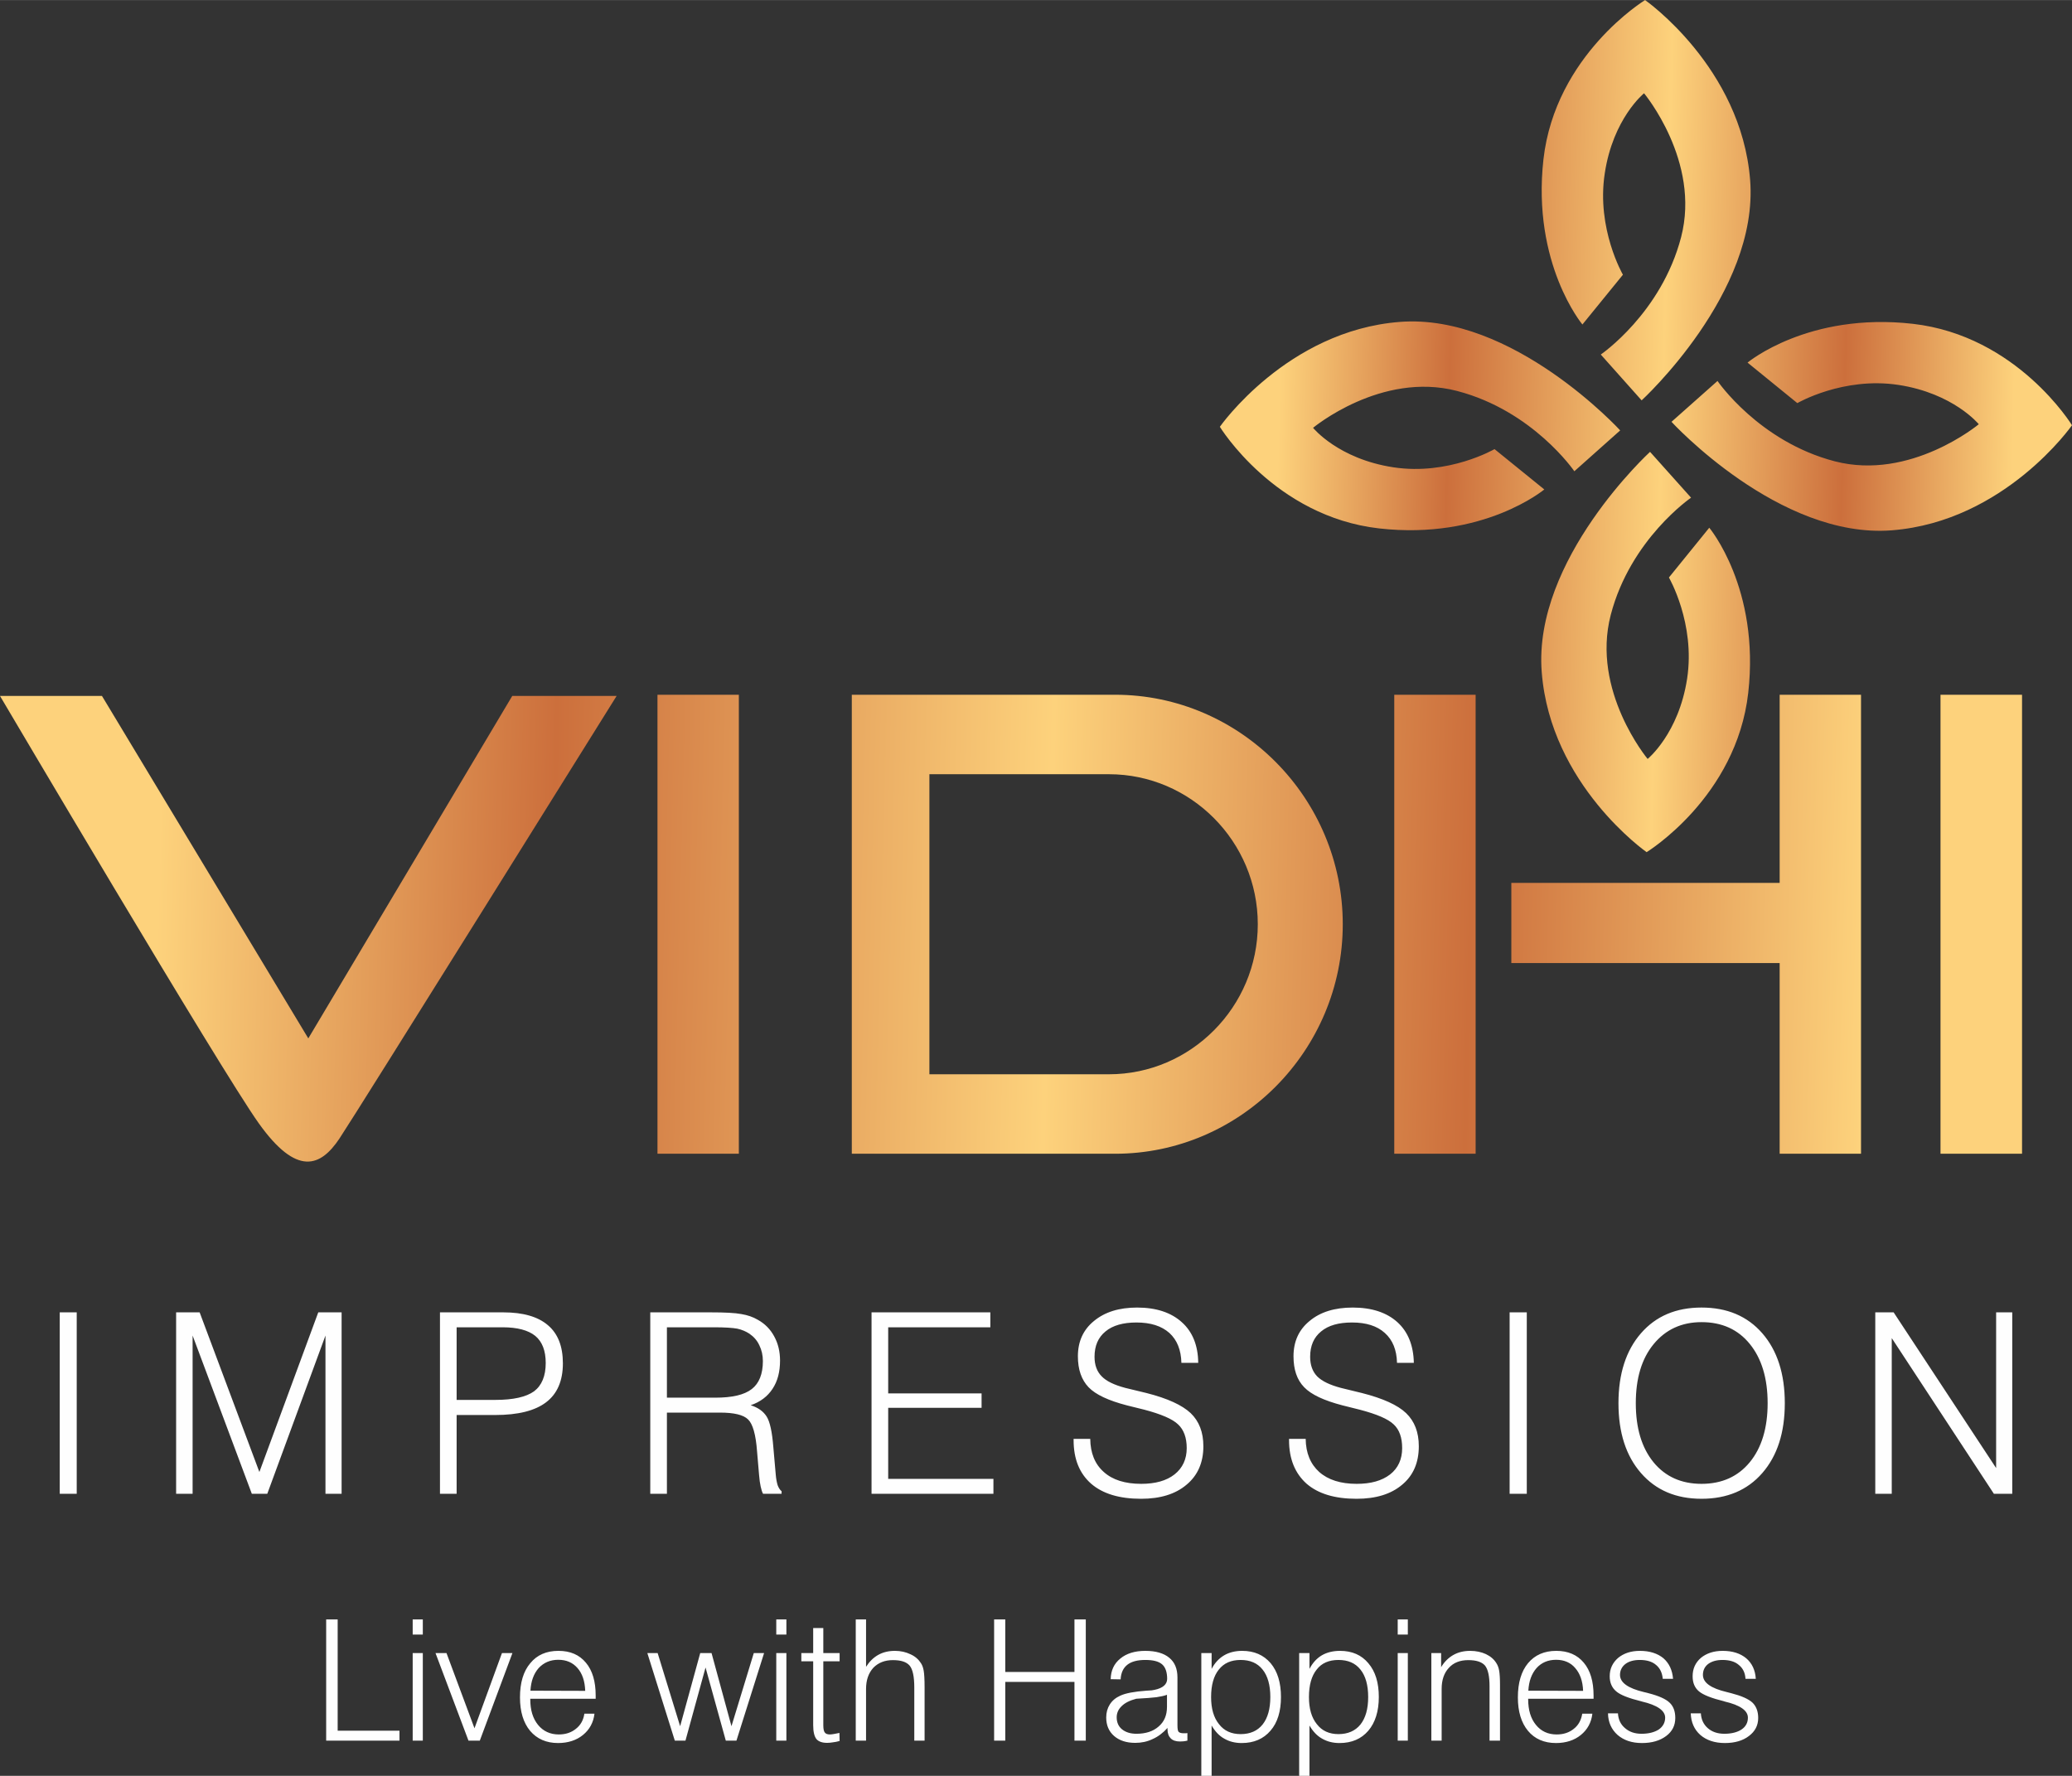<?xml version="1.0" encoding="UTF-8"?>
<!DOCTYPE svg PUBLIC "-//W3C//DTD SVG 1.1//EN" "http://www.w3.org/Graphics/SVG/1.1/DTD/svg11.dtd">
<!-- Creator: CorelDRAW X7 -->
<svg xmlns="http://www.w3.org/2000/svg" xml:space="preserve" width="120.696mm" height="103.454mm" version="1.1" style="shape-rendering:geometricPrecision; text-rendering:geometricPrecision; image-rendering:optimizeQuality; fill-rule:evenodd; clip-rule:evenodd"
viewBox="0 0 12070 10345"
 xmlns:xlink="http://www.w3.org/1999/xlink">
 <rect x="0" y="0" width="12070" height="10345" fill="#333333" stroke="none"/>
 <defs>
  <style type="text/css">
   <![CDATA[
    .fil0 {fill:#FEFEFE;fill-rule:nonzero}
    .fil2 {fill:url(#id0)}
    .fil1 {fill:url(#id1)}
   ]]>
  </style>
  <linearGradient id="id0" gradientUnits="userSpaceOnUse" x1="11726.2" y1="2538.53" x2="7449.25" y2="2425.19">
   <stop offset="0" style="stop-opacity:1; stop-color:#FDD27C"/>
   <stop offset="0.231" style="stop-opacity:1; stop-color:#CC6F3C"/>
   <stop offset="0.478" style="stop-opacity:1; stop-color:#FDD27C"/>
   <stop offset="0.769" style="stop-opacity:1; stop-color:#CC6F3C"/>
   <stop offset="1" style="stop-opacity:1; stop-color:#FDD27C"/>
  </linearGradient>
  <linearGradient id="id1" gradientUnits="userSpaceOnUse" xlink:href="#id0" x1="10862.2" y1="5534.04" x2="916.35" y2="5279.82">
  </linearGradient>
 </defs>
 <g id="Layer_x0020_1">
  <g id="_283196728">
   <path class="fil0" d="M1900 10140l0 -706 67 0 0 648 360 0 0 58 -427 0zm504 -618l0 -88 59 0 0 88 -59 0zm0 618l0 -510 59 0 0 510 -59 0zm325 0l-192 -510 64 0 163 438 160 -438 61 0 -190 510 -66 0zm360 -244l0 3c0,63 15,112 45,149 30,37 71,56 121,56 40,0 73,-11 100,-33 27,-21 44,-51 49,-88l59 0c-6,52 -29,93 -67,124 -38,31 -87,47 -145,47 -69,0 -123,-24 -163,-71 -39,-47 -59,-112 -59,-195 0,-85 20,-152 60,-199 39,-48 94,-72 164,-72 69,0 122,23 160,69 38,45 57,109 57,191l0 19 -381 0zm1 -47l319 1c-2,-57 -17,-101 -45,-133 -28,-32 -65,-48 -112,-48 -46,0 -84,16 -114,48 -29,33 -45,77 -48,132zm841 291l-160 -510 60 0 131 426 117 -426 66 0 116 426 130 -426 60 0 -161 510 -62 0 -118 -426 -117 426 -62 0zm591 -618l0 -88 59 0 0 88 -59 0zm0 618l0 -510 59 0 0 510 -59 0zm274 -656l0 146 95 0 0 48 -95 0 0 372c0,22 3,36 9,43 5,7 15,11 29,11 6,0 13,-1 20,-2 8,-1 20,-4 36,-7l1 47c-15,4 -28,7 -40,8 -11,2 -23,3 -33,3 -29,0 -50,-8 -62,-22 -12,-15 -19,-42 -19,-81l0 -372 -69 0 0 -48 69 0 0 -146 59 0zm189 656l0 -706 60 0 0 276c19,-30 42,-53 70,-69 28,-16 61,-24 98,-24 34,0 64,7 91,20 27,12 47,30 61,52 8,12 13,27 16,45 3,17 5,49 5,96l0 310 -60 0 0 -309c0,-64 -9,-106 -27,-128 -19,-22 -51,-32 -98,-32 -47,0 -85,15 -114,45 -28,31 -42,72 -42,123l0 301 -60 0zm806 0l0 -706 65 0 0 306 403 0 0 -306 66 0 0 706 -66 0 0 -342 -403 0 0 342 -65 0zm1007 -267c-16,6 -36,10 -61,14 -24,3 -63,6 -118,9 -38,10 -66,24 -85,43 -19,18 -29,40 -29,65 0,29 10,53 31,70 21,17 49,26 84,26 54,0 97,-14 129,-42 33,-28 49,-66 49,-115l0 -70zm3 193c-26,29 -55,51 -87,65 -31,15 -65,22 -101,22 -52,0 -93,-14 -123,-40 -31,-27 -46,-63 -46,-108 0,-29 7,-54 21,-76 14,-22 34,-39 61,-51 30,-14 81,-24 152,-29 13,-1 24,-2 31,-2 4,-1 10,-2 17,-3 48,-10 73,-32 73,-64 0,-39 -10,-68 -30,-85 -20,-17 -52,-25 -97,-25 -46,0 -81,9 -105,28 -24,19 -37,47 -39,85l-58 -1c1,-51 20,-91 56,-120 36,-30 85,-45 146,-45 61,0 108,14 139,40 32,26 48,64 48,115l0 278c0,21 2,34 7,39 5,5 15,8 29,8 5,0 8,0 12,0 3,0 6,-1 10,-1l0 44c-8,2 -15,3 -23,4 -7,0 -14,1 -20,1 -24,0 -42,-6 -54,-18 -12,-12 -19,-29 -19,-53l0 -8zm254 -180c0,67 15,120 46,158 30,39 72,58 126,58 56,0 98,-19 128,-56 30,-38 45,-91 45,-160 0,-69 -15,-123 -45,-160 -30,-38 -73,-56 -128,-56 -55,0 -97,18 -127,56 -30,37 -45,91 -45,160zm-57 459l0 -715 60 0 0 92c19,-36 44,-62 73,-79 29,-17 64,-26 105,-26 70,0 125,24 166,72 40,48 60,113 60,197 0,83 -20,149 -61,196 -41,48 -97,72 -168,72 -39,0 -73,-9 -102,-26 -29,-16 -53,-42 -73,-76l0 293 -60 0zm627 -459c0,67 15,120 46,158 30,39 72,58 126,58 55,0 98,-19 128,-56 30,-38 45,-91 45,-160 0,-69 -15,-123 -45,-160 -30,-38 -73,-56 -128,-56 -55,0 -98,18 -127,56 -30,37 -45,91 -45,160zm-57 459l0 -715 60 0 0 92c19,-36 43,-62 72,-79 29,-17 65,-26 106,-26 70,0 125,24 165,72 41,48 61,113 61,197 0,83 -21,149 -61,196 -41,48 -97,72 -168,72 -39,0 -73,-9 -102,-26 -29,-16 -53,-42 -73,-76l0 293 -60 0zm574 -823l0 -88 59 0 0 88 -59 0zm0 618l0 -510 59 0 0 510 -59 0zm196 0l0 -510 57 0 0 82c19,-32 43,-55 71,-71 28,-16 61,-24 98,-24 35,0 66,7 92,19 27,13 47,30 61,53 8,12 13,27 16,43 3,17 5,45 5,83l0 15 0 310 -61 0 0 -316c0,-60 -9,-100 -27,-122 -19,-21 -51,-31 -97,-31 -48,0 -86,15 -113,45 -28,30 -42,71 -42,123l0 301 -60 0zm564 -244l0 3c0,63 15,112 45,149 30,37 70,56 121,56 40,0 73,-11 100,-33 27,-21 43,-51 49,-88l59 0c-6,52 -29,93 -67,124 -38,31 -87,47 -145,47 -69,0 -124,-24 -163,-71 -39,-47 -59,-112 -59,-195 0,-85 20,-152 59,-199 40,-48 95,-72 165,-72 68,0 122,23 160,69 38,45 57,109 57,191l0 19 -381 0zm1 -47l319 1c-2,-57 -18,-101 -46,-133 -27,-32 -65,-48 -111,-48 -47,0 -85,16 -114,48 -29,33 -45,77 -48,132zm464 132l58 0c2,35 15,64 41,86 25,22 57,33 96,33 43,0 76,-9 101,-25 24,-17 37,-40 37,-69 0,-41 -46,-73 -136,-94l-3 -1c-73,-18 -122,-37 -146,-58 -25,-21 -38,-50 -38,-88 0,-44 17,-79 49,-107 33,-27 75,-41 127,-41 57,0 103,15 137,43 33,29 52,69 56,120l-60 0c-3,-35 -16,-62 -39,-81 -23,-20 -55,-29 -95,-29 -35,0 -63,8 -83,23 -21,16 -32,38 -32,64 0,45 47,78 139,100 13,3 22,5 28,7 58,15 99,33 121,54 23,21 34,51 34,90 0,43 -17,78 -53,105 -36,27 -83,41 -141,41 -59,0 -106,-16 -142,-47 -36,-32 -55,-74 -56,-126zm482 0l59 0c2,35 15,64 40,86 25,22 57,33 97,33 42,0 76,-9 100,-25 25,-17 37,-40 37,-69 0,-41 -45,-73 -136,-94l-2 -1c-73,-18 -122,-37 -147,-58 -25,-21 -37,-50 -37,-88 0,-44 16,-79 48,-107 33,-27 75,-41 127,-41 58,0 103,15 137,43 34,29 53,69 56,120l-60 0c-2,-35 -15,-62 -39,-81 -23,-20 -55,-29 -95,-29 -35,0 -62,8 -83,23 -21,16 -31,38 -31,64 0,45 46,78 139,100 12,3 21,5 27,7 58,15 99,33 122,54 22,21 34,51 34,90 0,43 -18,78 -54,105 -35,27 -82,41 -140,41 -59,0 -107,-16 -143,-47 -36,-32 -54,-74 -56,-126z"/>
   <path class="fil1" d="M3830 4047l474 0 0 2674 -474 0 0 -2674zm1132 0l1534 0c729,0 1326,602 1326,1337l0 0c0,736 -597,1337 -1326,1337l-1534 0 0 -2674zm452 463l1046 0c477,0 867,393 867,874l0 0c0,481 -390,874 -867,874l-1046 0 0 -1748zm2708 -463l474 0 0 2674 -474 0 0 -2674zm3182 0l475 0 0 2674 -475 0 0 -2674zm-937 0l474 0 0 2674 -474 0 0 -1111 -1563 0 0 -467 1563 0 0 -1096zm-10367 7l594 0 1202 1995 1188 -1995 608 0c0,0 -1507,2417 -1615,2579 -109,163 -247,223 -470,-90 -223,-313 -1507,-2489 -1507,-2489z"/>
   <path class="fil2" d="M9957 3074c0,0 296,353 227,962 -69,609 -592,928 -592,928 0,0 -560,-391 -611,-1049 -52,-657 631,-1283 631,-1283l239 267c0,0 -353,241 -468,683 -115,443 215,839 215,839 0,0 181,-147 230,-468 49,-322 -106,-589 -106,-589l235 -290zm-739 -1184c0,0 -295,-353 -227,-962 69,-609 592,-928 592,-928 0,0 560,391 612,1048 52,658 -632,1284 -632,1284l-238 -267c0,0 353,-241 468,-684 115,-442 -216,-838 -216,-838 0,0 -181,146 -229,468 -49,322 106,589 106,589l-236 290zm962 222c0,0 353,-295 962,-226 609,69 928,591 928,591 0,0 -391,560 -1049,612 -657,52 -1284,-632 -1284,-632l268 -238c0,0 241,353 683,468 442,115 839,-216 839,-216 0,0 -147,-180 -468,-229 -322,-49 -589,106 -589,106l-290 -236zm-1184 739c0,0 -354,296 -962,227 -609,-69 -928,-592 -928,-592 0,0 391,-560 1048,-611 658,-52 1284,632 1284,632l-267 238c0,0 -241,-353 -684,-468 -442,-115 -838,215 -838,215 0,0 146,181 468,230 322,49 589,-106 589,-106l290 235z"/>
   <path class="fil0" d="M348 8702l0 -1057 99 0 0 1057 -99 0zm678 0l0 -1057 137 0 348 930 343 -930 136 0 0 1057 -94 0 0 -922 -339 922 -90 0 -345 -922 0 922 -96 0zm1634 -547l226 0c104,0 179,-17 225,-50 45,-34 68,-89 68,-165 0,-71 -20,-124 -61,-158 -41,-33 -104,-50 -190,-50l-268 0 0 423zm-97 547l0 -1057 369 0c115,0 202,25 260,75 58,49 87,123 87,222 0,102 -33,178 -98,227 -64,49 -163,74 -296,74l-225 0 0 459 -97 0zm1322 -560l281 0c99,0 169,-16 213,-50 43,-33 65,-88 65,-163 0,-34 -7,-65 -21,-93 -13,-28 -33,-50 -58,-67 -20,-13 -43,-23 -70,-29 -28,-5 -72,-8 -135,-8l-41 0 -234 0 0 410zm-97 560l0 -1057 353 0c82,0 141,3 178,10 36,6 68,17 95,33 42,23 74,56 96,97 23,42 34,89 34,141 0,65 -14,120 -44,165 -29,44 -71,76 -127,95 44,14 74,36 93,66 19,30 32,89 39,179l14 159c2,25 6,45 11,62 6,16 14,28 23,35l0 15 -108 0c-6,-11 -10,-25 -14,-43 -4,-18 -7,-40 -9,-65l-12 -140c-7,-97 -25,-159 -52,-185 -27,-27 -82,-40 -164,-40l-309 0 0 473 -97 0zm1289 0l0 -1057 692 0 0 87 -595 0 0 385 544 0 0 84 -544 0 0 414 613 0 0 87 -710 0zm1177 -320l97 0c1,83 27,147 79,193 51,46 124,69 218,69 82,0 147,-18 194,-55 47,-37 71,-89 71,-153 0,-61 -17,-107 -50,-138 -33,-32 -99,-60 -197,-86l-101 -25c-108,-28 -183,-63 -224,-106 -41,-43 -62,-103 -62,-180 0,-86 31,-155 94,-206 63,-52 146,-78 251,-78 111,0 198,29 260,85 63,56 95,136 96,237l-98 0c-2,-75 -25,-133 -70,-174 -46,-41 -110,-61 -192,-61 -77,0 -138,17 -180,52 -43,35 -64,84 -64,148 0,48 14,86 42,114 27,28 73,50 137,67l124 30c122,31 207,70 257,117 49,47 74,111 74,193 0,95 -33,170 -98,224 -65,55 -153,82 -265,82 -126,0 -223,-29 -291,-88 -68,-60 -102,-144 -102,-254l0 -7zm1255 0l97 0c1,83 28,147 79,193 52,46 125,69 218,69 83,0 147,-18 195,-55 47,-37 70,-89 70,-153 0,-61 -16,-107 -49,-138 -33,-32 -99,-60 -198,-86l-100 -25c-108,-28 -183,-63 -224,-106 -42,-43 -62,-103 -62,-180 0,-86 31,-155 94,-206 62,-52 146,-78 251,-78 111,0 198,29 260,85 62,56 94,136 96,237l-98 0c-2,-75 -25,-133 -71,-174 -45,-41 -109,-61 -191,-61 -78,0 -138,17 -180,52 -43,35 -64,84 -64,148 0,48 14,86 41,114 28,28 74,50 138,67l123 30c122,31 208,70 257,117 49,47 74,111 74,193 0,95 -32,170 -97,224 -65,55 -153,82 -266,82 -126,0 -223,-29 -291,-88 -67,-60 -102,-144 -102,-254l0 -7zm1285 320l0 -1057 100 0 0 1057 -100 0zm735 -528c0,145 34,259 103,344 69,84 162,126 280,126 118,0 212,-42 281,-126 69,-84 104,-199 104,-344 0,-145 -35,-260 -104,-345 -69,-85 -163,-127 -281,-127 -116,0 -209,43 -279,128 -70,85 -104,200 -104,344zm-101 0c0,-171 44,-307 131,-407 87,-100 204,-150 353,-150 149,0 267,50 354,150 87,100 131,236 131,407 0,172 -44,307 -131,407 -87,100 -205,150 -354,150 -149,0 -266,-50 -353,-150 -87,-100 -131,-235 -131,-407zm1496 528l0 -1057 107 0 597 907 0 -907 94 0 0 1057 -107 0 -595 -907 0 907 -96 0z"/>
  </g>
 </g>
</svg>
